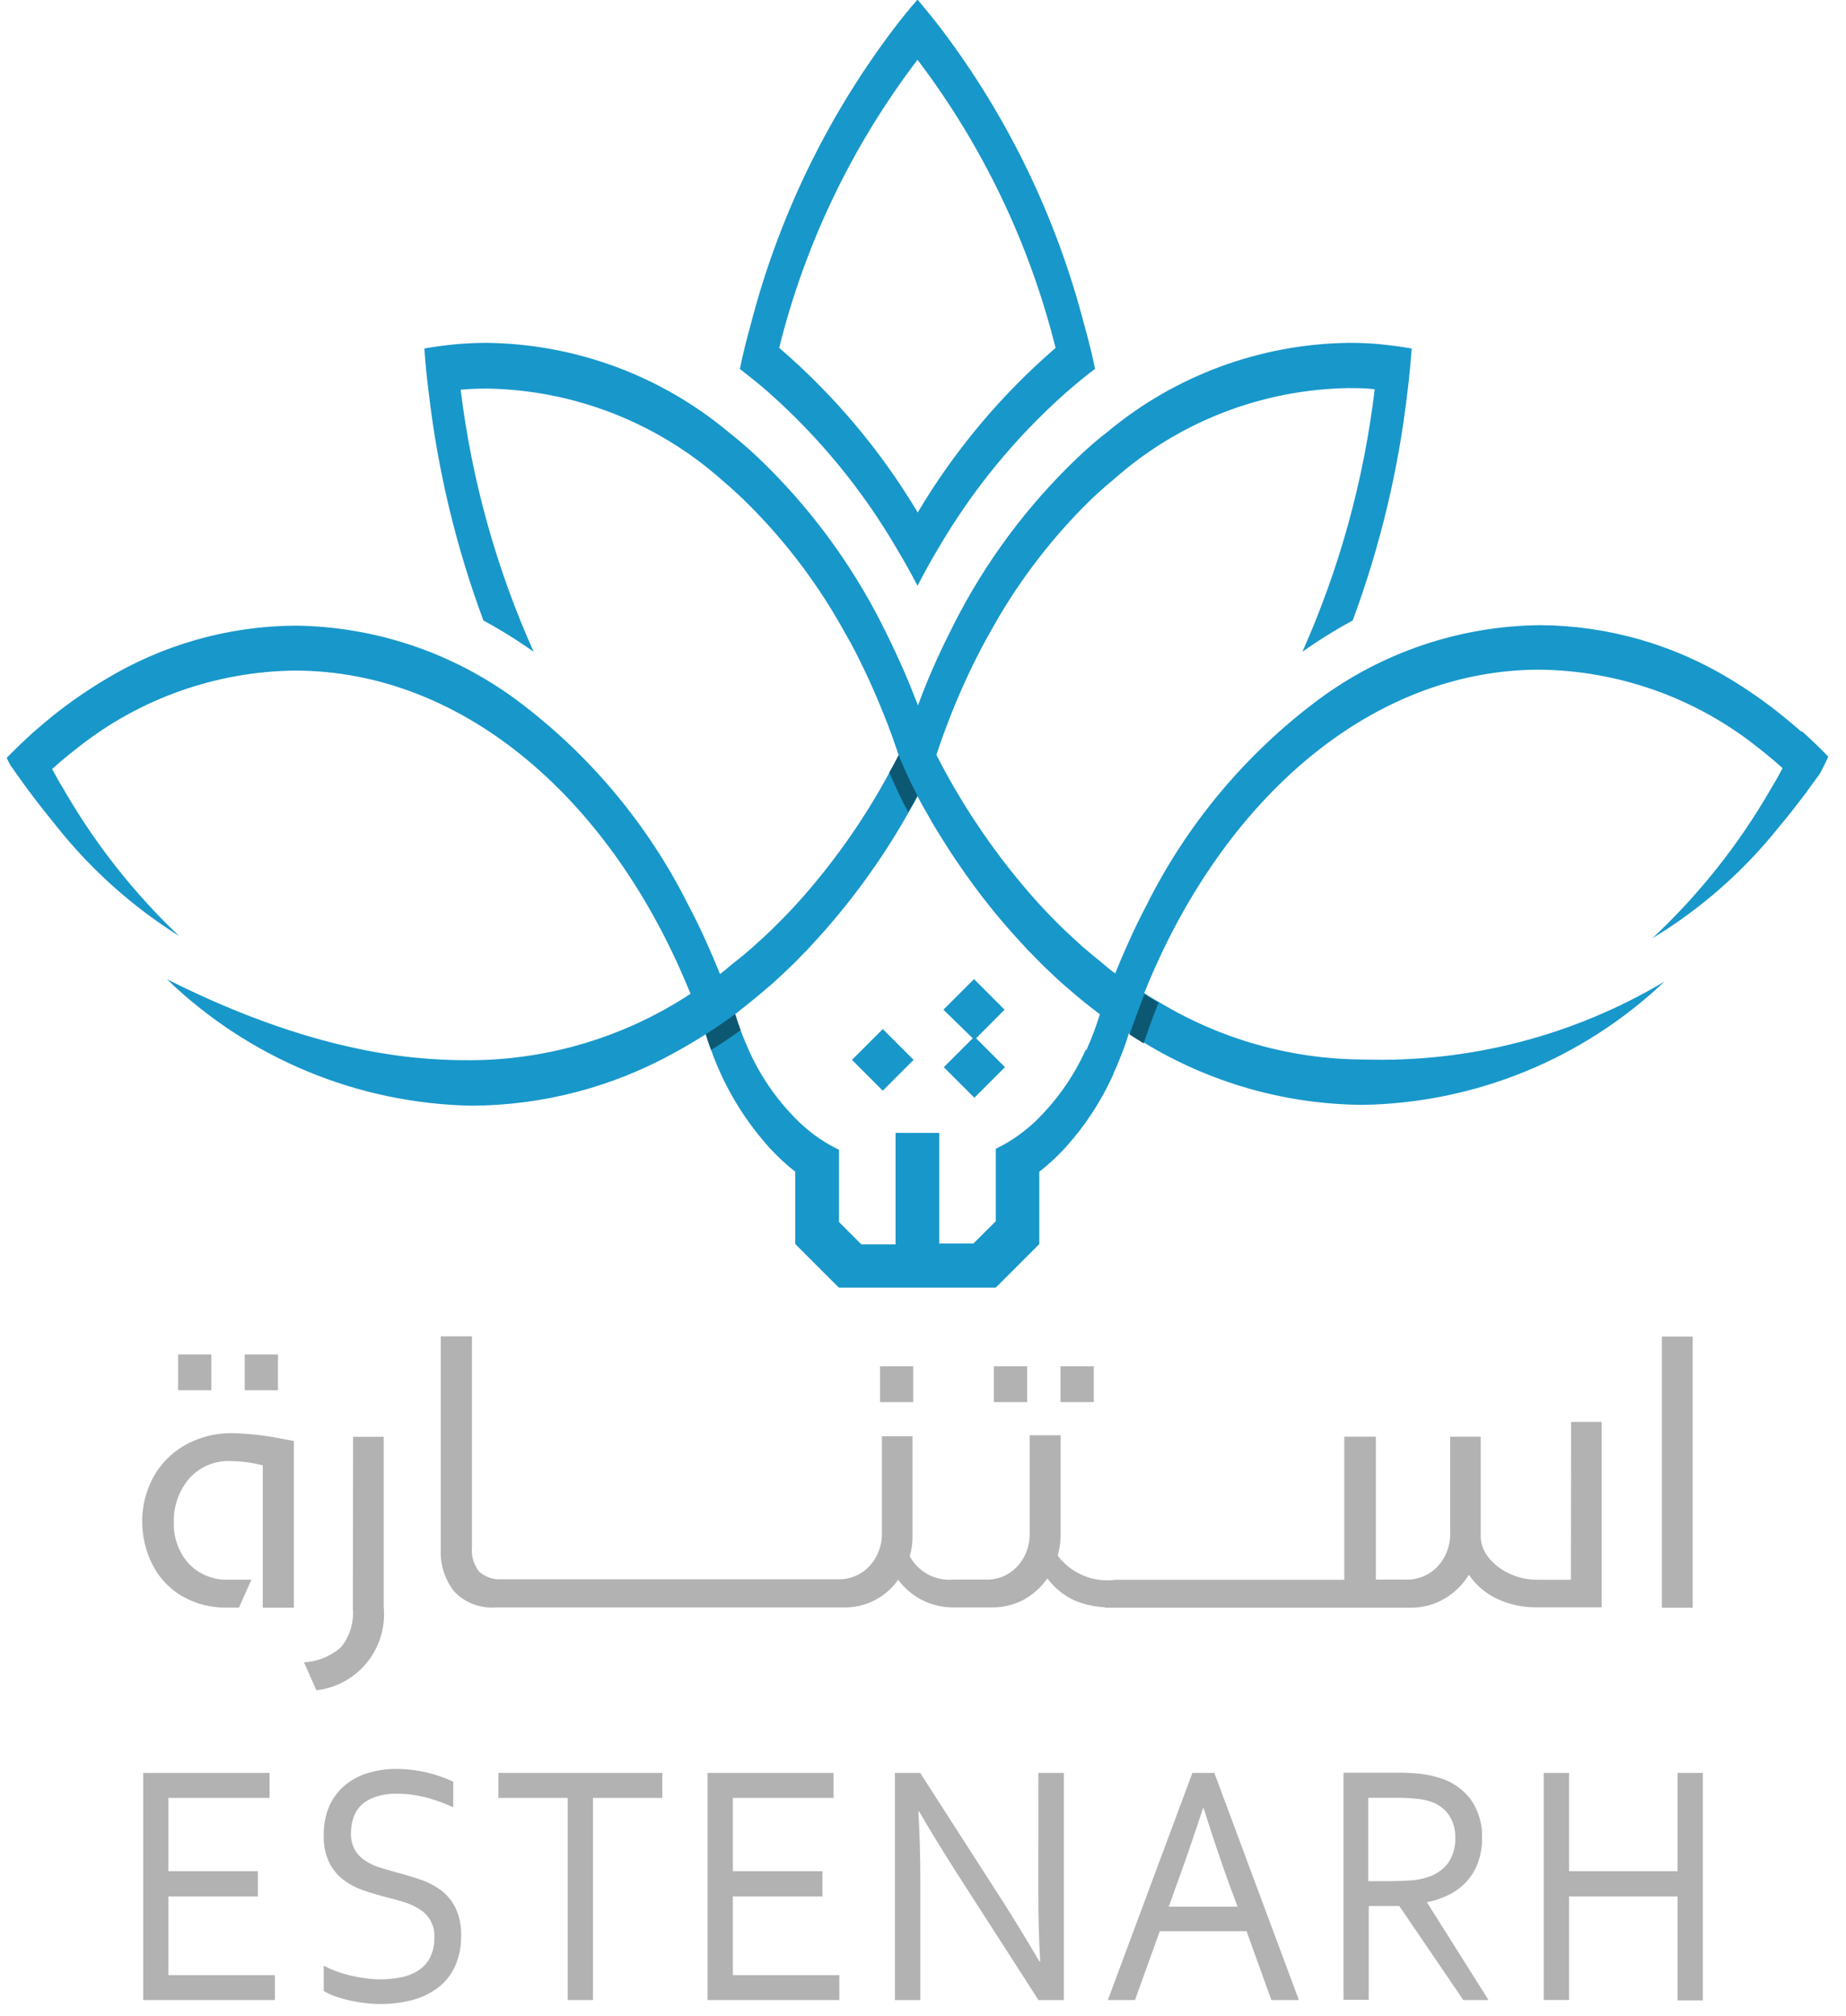 <svg width="98" height="107" viewBox="0 0 98 107" fill="none" xmlns="http://www.w3.org/2000/svg">
<g clip-path="url(#clip0_16_4764)">
<path d="M95.644 38.851C95.3 38.548 94.947 38.252 94.584 37.962C93.707 37.255 92.782 36.608 91.817 36.027C88.786 34.191 85.316 33.21 81.773 33.186C77.533 33.226 73.413 34.606 70.005 37.13C66.153 39.998 63.027 43.73 60.879 48.026C60.542 48.671 60.221 49.321 59.921 49.994C59.674 50.538 59.43 51.106 59.207 51.674C59.163 51.645 59.121 51.614 59.081 51.581C59.041 51.553 58.976 51.508 58.927 51.467L58.444 51.062C58.115 50.798 57.791 50.526 57.466 50.25L56.691 49.536C56.644 49.486 56.594 49.44 56.541 49.398C56.054 48.927 55.583 48.444 55.121 47.941C52.983 45.565 51.164 42.92 49.711 40.072C50.203 38.58 50.786 37.119 51.456 35.698C51.801 34.972 52.17 34.253 52.56 33.568C53.895 31.136 55.56 28.901 57.507 26.925C58.026 26.397 58.562 25.906 59.13 25.444C62.567 22.393 66.984 20.675 71.58 20.602C72.05 20.602 72.513 20.602 72.98 20.663C72.407 25.475 71.113 30.172 69.141 34.598C69.996 33.992 70.888 33.437 71.811 32.939C73.252 29.053 74.225 25.01 74.708 20.895C74.806 20.111 74.883 19.304 74.944 18.5C74.38 18.399 73.799 18.326 73.219 18.269C72.639 18.212 72.132 18.2 71.576 18.2C66.9 18.266 62.388 19.933 58.793 22.924C58.266 23.329 57.734 23.796 57.227 24.275C54.541 26.832 52.312 29.829 50.637 33.137C50.58 33.259 50.519 33.365 50.47 33.474C50.422 33.584 50.417 33.576 50.393 33.633C50.082 34.241 49.786 34.873 49.504 35.528C49.224 36.153 48.977 36.786 48.733 37.447C48.482 36.794 48.226 36.153 47.95 35.528C47.674 34.903 47.37 34.241 47.062 33.633C47.037 33.576 47.013 33.527 46.984 33.474C46.956 33.422 46.875 33.255 46.818 33.137C45.142 29.829 42.914 26.832 40.228 24.275C39.721 23.796 39.193 23.346 38.661 22.924C35.067 19.933 30.555 18.266 25.879 18.2C25.319 18.2 24.775 18.224 24.256 18.269C23.736 18.314 23.095 18.399 22.527 18.5C22.584 19.312 22.665 20.124 22.767 20.895C23.247 25.011 24.219 29.054 25.664 32.939C26.585 33.437 27.476 33.992 28.33 34.598C26.351 30.181 25.044 25.492 24.455 20.688C24.921 20.643 25.392 20.627 25.851 20.627C30.446 20.7 34.864 22.416 38.304 25.464C38.852 25.93 39.388 26.418 39.907 26.949C41.855 28.925 43.522 31.16 44.858 33.592C45.264 34.278 45.613 34.992 45.962 35.722C46.311 36.453 46.631 37.212 46.94 37.979C47.22 38.668 47.475 39.379 47.707 40.089C47.548 40.401 47.386 40.71 47.212 41.018C45.861 43.522 44.216 45.854 42.31 47.965C41.851 48.472 41.376 48.947 40.889 49.426L40.739 49.564C40.488 49.808 40.224 50.039 39.964 50.274C39.644 50.554 39.319 50.834 38.986 51.086C38.824 51.224 38.661 51.346 38.499 51.492L38.349 51.609C38.309 51.643 38.267 51.674 38.223 51.703C37.996 51.139 37.753 50.571 37.505 50.023C37.209 49.349 36.888 48.7 36.547 48.054C34.401 43.759 31.276 40.027 27.425 37.159C24.016 34.636 19.898 33.254 15.657 33.211C12.116 33.239 8.648 34.22 5.618 36.051C4.647 36.629 3.717 37.272 2.834 37.974C2.477 38.263 2.124 38.559 1.779 38.863C1.297 39.296 0.824 39.751 0.358 40.227C0.416 40.367 0.484 40.502 0.561 40.633C0.886 41.103 1.219 41.554 1.531 41.992L1.572 42.037C2.034 42.661 2.505 43.254 2.972 43.826C4.804 46.138 7.016 48.121 9.513 49.69C7.125 47.425 5.075 44.828 3.426 41.98C3.199 41.606 2.976 41.217 2.765 40.823C3.215 40.417 3.674 40.04 4.14 39.679C7.42 37.081 11.469 35.645 15.653 35.597C24.67 35.597 32.538 42.528 36.657 52.754C33.208 55.026 29.174 56.251 25.043 56.28C22.852 56.28 17.333 56.252 8.86 51.979C13.212 56.182 18.994 58.581 25.043 58.694C28.797 58.678 32.487 57.717 35.772 55.899C36.34 55.59 36.9 55.261 37.444 54.916H37.468C37.554 55.197 37.643 55.477 37.748 55.728C38.413 57.604 39.434 59.333 40.755 60.821C40.806 60.891 40.864 60.955 40.93 61.012C41.327 61.442 41.759 61.84 42.22 62.201V66.039L44.533 68.353H52.86L55.173 66.039V62.201C55.634 61.842 56.065 61.447 56.464 61.02C56.526 60.96 56.584 60.896 56.638 60.829C57.584 59.769 58.373 58.579 58.98 57.294C59.045 57.163 59.103 57.027 59.154 56.889C59.252 56.674 59.341 56.483 59.422 56.264C59.503 56.045 59.572 55.899 59.637 55.724C59.739 55.444 59.836 55.152 59.929 54.86H59.95L60.7 55.326C64.214 57.477 68.248 58.626 72.367 58.65C78.328 58.545 84.034 56.211 88.359 52.108C83.532 54.986 77.981 56.421 72.363 56.243C68.529 56.224 64.772 55.163 61.496 53.172C61.24 53.034 60.992 52.879 60.745 52.717C60.98 52.129 61.232 51.54 61.496 50.976C61.519 50.932 61.54 50.886 61.557 50.838C65.842 41.643 73.292 35.548 81.745 35.548C85.929 35.599 89.979 37.035 93.261 39.63C93.728 39.995 94.183 40.369 94.633 40.775C94.422 41.18 94.203 41.562 93.976 41.935C92.29 44.854 90.182 47.507 87.718 49.808C90.301 48.245 92.585 46.234 94.463 43.871C94.933 43.315 95.396 42.718 95.871 42.093L95.936 42C96.163 41.692 96.386 41.383 96.617 41.063C96.776 40.766 96.922 40.474 97.06 40.166C96.593 39.683 96.118 39.228 95.635 38.794M57.649 55.704C57.046 57.047 56.207 58.271 55.173 59.319C55.045 59.455 54.91 59.584 54.768 59.705C54.196 60.218 53.555 60.648 52.864 60.983V64.826L51.679 66.007H49.861V60.139H47.544V66.056H45.727L44.538 64.867V61.032C43.845 60.7 43.203 60.27 42.634 59.754C42.492 59.632 42.354 59.502 42.228 59.368C41.194 58.32 40.356 57.096 39.753 55.752C39.599 55.412 39.453 55.05 39.315 54.689C39.209 54.409 39.112 54.121 39.027 53.833L39.136 53.752C39.648 53.346 40.159 52.94 40.65 52.514L40.682 52.486L40.751 52.425C40.805 52.388 40.855 52.345 40.901 52.299L41.044 52.177C41.263 51.983 41.478 51.772 41.685 51.585C42.005 51.285 42.326 50.968 42.638 50.635C42.797 50.486 42.947 50.329 43.089 50.165C45.069 48.036 46.792 45.681 48.222 43.148C48.307 42.994 48.389 42.844 48.474 42.698C48.559 42.552 48.636 42.41 48.709 42.264C48.778 42.402 48.859 42.552 48.94 42.698L49.269 43.274C49.488 43.68 49.707 44.037 49.931 44.394C50.263 44.926 50.596 45.445 50.949 45.953C51.963 47.443 53.092 48.853 54.325 50.169C54.467 50.335 54.618 50.493 54.776 50.644C55.088 50.972 55.405 51.289 55.729 51.589C55.985 51.841 56.245 52.076 56.508 52.307L56.659 52.433C57.186 52.904 57.73 53.338 58.282 53.76C58.32 53.784 58.356 53.809 58.391 53.837C58.189 54.497 57.945 55.144 57.661 55.773" fill="#1897CA"/>
<path d="M57.568 17.279C56.108 11.607 53.543 6.28 50.02 1.603C49.594 1.043 49.16 0.511 48.709 -0.02C48.259 0.491 47.816 1.031 47.39 1.603C43.868 6.278 41.303 11.602 39.842 17.271C39.635 18.021 39.437 18.797 39.278 19.584C39.794 19.99 40.313 20.395 40.816 20.842C43.503 23.224 45.795 26.019 47.605 29.12C47.991 29.761 48.356 30.419 48.709 31.096C49.058 30.42 49.423 29.761 49.805 29.12C51.615 26.015 53.908 23.218 56.598 20.834C57.101 20.391 57.616 19.973 58.136 19.576C57.969 18.788 57.775 18.013 57.568 17.263M48.709 27.184C46.745 23.902 44.265 20.957 41.364 18.464C42.746 12.92 45.245 7.717 48.709 3.173C52.162 7.723 54.655 12.926 56.038 18.468C53.139 20.971 50.664 23.927 48.709 27.221" fill="#1897CA"/>
<path d="M51.818 55.115L53.351 56.649L51.728 58.272L50.105 56.649L51.639 55.115L50.085 53.598L51.708 51.974L53.331 53.598L51.818 55.115Z" fill="#1897CA"/>
<path d="M46.864 54.626L45.228 56.261L46.864 57.897L48.5 56.261L46.864 54.626Z" fill="#1897CA"/>
<path d="M61.504 53.224C61.289 53.76 61.098 54.259 60.936 54.75C60.862 54.965 60.789 55.156 60.712 55.383C60.461 55.229 60.209 55.075 59.962 54.912C60.019 54.762 60.071 54.612 60.124 54.462C60.315 53.918 60.53 53.37 60.753 52.77C61.005 52.932 61.248 53.082 61.504 53.224Z" fill="#0C5872"/>
<path d="M39.315 54.689C38.787 55.075 38.268 55.412 37.752 55.732C37.655 55.468 37.554 55.172 37.477 54.892L37.521 54.864C38.016 54.551 38.515 54.21 39.031 53.829C39.116 54.121 39.213 54.409 39.319 54.685" fill="#0C5872"/>
<path d="M48.709 42.235C48.636 42.377 48.547 42.544 48.474 42.67L48.218 43.12C47.865 42.455 47.532 41.752 47.212 41.01C47.37 40.73 47.561 40.377 47.711 40.081C47.728 40.119 47.743 40.158 47.756 40.198C48.025 40.865 48.328 41.518 48.665 42.154C48.675 42.183 48.691 42.211 48.709 42.235Z" fill="#0C5872"/>
<path d="M12.382 76.079C11.478 76.054 10.584 76.278 9.797 76.724C9.091 77.13 8.513 77.724 8.125 78.441C7.748 79.146 7.55 79.933 7.549 80.733C7.544 81.536 7.729 82.329 8.089 83.046C8.437 83.741 8.978 84.322 9.647 84.718C10.385 85.147 11.229 85.361 12.082 85.335H12.687L13.348 83.854H12.163C11.761 83.876 11.358 83.809 10.985 83.658C10.611 83.507 10.275 83.276 10 82.981C9.484 82.392 9.209 81.63 9.229 80.847C9.196 79.987 9.485 79.146 10.041 78.489C10.319 78.176 10.665 77.93 11.052 77.769C11.44 77.608 11.858 77.536 12.277 77.56C12.841 77.569 13.402 77.644 13.949 77.783V85.339H15.6V76.493L14.983 76.379C14.123 76.202 13.248 76.102 12.37 76.079" fill="#B2B2B2"/>
<path d="M18.733 85.38C18.796 86.117 18.573 86.85 18.112 87.429C17.568 87.918 16.871 88.205 16.14 88.24L16.797 89.726C17.856 89.603 18.823 89.069 19.492 88.24C20.16 87.41 20.475 86.35 20.369 85.29V76.269H18.745L18.733 85.38Z" fill="#B2B2B2"/>
<path d="M48.482 72.528H46.717V74.427H48.482V72.528Z" fill="#B2B2B2"/>
<path d="M58.067 72.528H56.301V74.427H58.067V72.528Z" fill="#B2B2B2"/>
<path d="M54.528 72.528H52.763V74.427H54.528V72.528Z" fill="#B2B2B2"/>
<path d="M83.397 83.858H81.575C81.096 83.858 80.623 83.756 80.187 83.558C79.761 83.374 79.382 83.097 79.079 82.746C78.803 82.439 78.638 82.05 78.608 81.638V76.266H76.985V81.374C77.006 82.031 76.767 82.67 76.32 83.152C76.102 83.383 75.838 83.564 75.545 83.685C75.252 83.805 74.936 83.861 74.619 83.85H73.041V76.266H71.365V83.858H59.232C58.651 83.939 58.059 83.862 57.518 83.638C56.976 83.413 56.505 83.048 56.152 82.58C56.249 82.236 56.301 81.882 56.306 81.525V76.188H54.662V81.374C54.685 82.03 54.449 82.669 54.005 83.152C53.79 83.383 53.528 83.565 53.237 83.685C52.946 83.806 52.632 83.862 52.317 83.85H50.625C50.158 83.894 49.688 83.8 49.275 83.58C48.861 83.36 48.52 83.023 48.295 82.612C48.4 82.258 48.45 81.89 48.441 81.521V76.245H46.818V81.358C46.839 82.012 46.603 82.649 46.161 83.132C45.945 83.362 45.682 83.544 45.39 83.665C45.099 83.786 44.784 83.844 44.469 83.834H26.614C26.4 83.847 26.187 83.818 25.985 83.748C25.783 83.678 25.597 83.57 25.437 83.428C25.148 83.062 25.011 82.598 25.055 82.133V70.937H23.4V82.267C23.363 83.072 23.619 83.862 24.122 84.491C24.402 84.784 24.744 85.011 25.123 85.156C25.503 85.3 25.909 85.359 26.313 85.327H44.745C45.318 85.345 45.886 85.22 46.399 84.964C46.912 84.707 47.353 84.327 47.683 83.858C48.021 84.318 48.463 84.692 48.974 84.947C49.485 85.203 50.049 85.333 50.621 85.327H52.613C53.215 85.341 53.81 85.202 54.342 84.921C54.844 84.645 55.275 84.257 55.6 83.785C55.981 84.296 56.484 84.702 57.065 84.966C57.566 85.171 58.098 85.291 58.639 85.319C58.669 85.336 58.703 85.343 58.736 85.339H74.891C75.535 85.348 76.169 85.176 76.721 84.844C77.236 84.535 77.667 84.106 77.979 83.594C78.363 84.157 78.894 84.605 79.513 84.889C80.165 85.186 80.875 85.335 81.591 85.323H85.028V75.478H83.405L83.397 83.858Z" fill="#B2B2B2"/>
<path d="M89.861 70.95H88.225V85.343H89.861V70.95Z" fill="#B2B2B2"/>
<path d="M11.222 71.899H9.456V73.798H11.222V71.899Z" fill="#B2B2B2"/>
<path d="M14.756 71.899H12.991V73.798H14.756V71.899Z" fill="#B2B2B2"/>
<path d="M8.937 100.67H13.693V99.331H8.937V95.439H14.31V94.112H7.602V106.169H14.594V104.846H8.937V100.67Z" fill="#B2B2B2"/>
<path d="M23.412 100.345C23.078 100.095 22.705 99.901 22.308 99.773C21.902 99.631 21.472 99.505 21.05 99.396C20.734 99.306 20.425 99.221 20.133 99.124C19.86 99.038 19.6 98.914 19.362 98.755C19.142 98.609 18.96 98.412 18.83 98.183C18.688 97.912 18.619 97.608 18.632 97.302C18.631 97.006 18.681 96.712 18.782 96.433C18.878 96.179 19.034 95.951 19.236 95.768C19.459 95.581 19.719 95.442 19.999 95.362C20.352 95.257 20.719 95.208 21.087 95.216C21.614 95.22 22.139 95.289 22.649 95.423C23.133 95.555 23.605 95.726 24.061 95.934V94.575C23.612 94.368 23.143 94.206 22.661 94.092C22.12 93.964 21.566 93.9 21.009 93.901C20.516 93.899 20.025 93.97 19.553 94.112C19.108 94.24 18.694 94.457 18.335 94.749C17.975 95.046 17.688 95.421 17.495 95.845C17.278 96.344 17.173 96.884 17.187 97.428C17.166 97.927 17.268 98.425 17.483 98.876C17.665 99.243 17.93 99.561 18.258 99.806C18.59 100.052 18.96 100.242 19.354 100.366C19.76 100.504 20.166 100.625 20.612 100.735C20.936 100.816 21.245 100.905 21.537 100.999C21.813 101.087 22.076 101.214 22.316 101.376C22.559 101.534 22.755 101.754 22.886 102.013C23.016 102.271 23.076 102.56 23.059 102.849C23.069 103.218 22.991 103.584 22.831 103.916C22.687 104.197 22.47 104.434 22.203 104.602C21.923 104.78 21.611 104.903 21.285 104.963C20.923 105.036 20.555 105.073 20.186 105.073C19.932 105.07 19.678 105.051 19.427 105.016C19.154 104.982 18.883 104.933 18.615 104.87C18.356 104.81 18.101 104.732 17.852 104.639C17.623 104.558 17.401 104.459 17.187 104.342V105.686C17.349 105.787 17.522 105.872 17.702 105.937C17.943 106.029 18.19 106.103 18.441 106.16C18.723 106.229 19.009 106.282 19.297 106.319C19.589 106.359 19.883 106.38 20.178 106.38C20.754 106.383 21.328 106.312 21.886 106.169C22.376 106.04 22.837 105.82 23.245 105.519C23.632 105.225 23.941 104.84 24.146 104.399C24.377 103.89 24.49 103.335 24.479 102.776C24.501 102.257 24.398 101.741 24.179 101.271C23.993 100.898 23.724 100.573 23.392 100.321" fill="#B2B2B2"/>
<path d="M26.459 95.439H30.136V106.169H31.479V95.439H35.16V94.112H26.459V95.439Z" fill="#B2B2B2"/>
<path d="M38.905 100.67H43.661V99.331H38.905V95.439H44.249V94.112H37.562V106.169H44.558V104.846H38.905V100.67Z" fill="#B2B2B2"/>
<path d="M55.121 100.532C55.121 101.749 55.153 102.947 55.222 104.115H55.178C54.516 102.995 53.855 101.9 53.173 100.836L48.851 94.112H47.512V106.173H48.859V100.017C48.859 98.55 48.824 97.268 48.754 96.17H48.802C49.389 97.184 50.058 98.277 50.807 99.449L55.133 106.173H56.476V94.112H55.125L55.121 100.532Z" fill="#B2B2B2"/>
<path d="M63.301 94.112L58.813 106.169H60.254L61.569 102.516H66.178L67.493 106.169H68.954L64.466 94.112H63.301ZM65.7 101.214H62.047L62.453 100.078C62.904 98.86 63.37 97.489 63.865 95.987H63.898C64.366 97.47 64.826 98.835 65.278 100.082L65.7 101.214Z" fill="#B2B2B2"/>
<path d="M75.739 100.978C76.155 100.899 76.557 100.762 76.936 100.573C77.285 100.4 77.599 100.163 77.861 99.875C78.126 99.585 78.33 99.246 78.462 98.876C78.612 98.457 78.686 98.015 78.681 97.57C78.707 96.836 78.493 96.114 78.072 95.512C77.631 94.936 77.009 94.525 76.307 94.344C76.004 94.255 75.695 94.193 75.382 94.157C74.977 94.116 74.571 94.097 74.164 94.1H71.324V106.156H72.663V101.177H74.286L77.683 106.169H79.022L75.775 101.015L75.739 100.978ZM73.961 99.859H72.635V95.435H74.156C74.506 95.431 74.855 95.448 75.203 95.484C75.444 95.504 75.682 95.55 75.913 95.622C76.303 95.741 76.645 95.979 76.891 96.304C77.143 96.671 77.271 97.109 77.257 97.553C77.277 98.031 77.143 98.502 76.875 98.897C76.603 99.253 76.225 99.514 75.796 99.643C75.542 99.729 75.279 99.785 75.012 99.81C74.663 99.838 74.31 99.854 73.961 99.85V99.859Z" fill="#B2B2B2"/>
<path d="M89.057 94.112V99.331H83.295V94.112H81.952V106.165H83.295V100.67H89.057V106.185H90.401V94.112H89.057Z" fill="#B2B2B2"/>
</g>
<defs>
<clipPath id="clip0_16_4764">
<rect width="96.713" height="106.392" fill="white" transform="translate(0.355)"/>
</clipPath>
</defs>
</svg>
